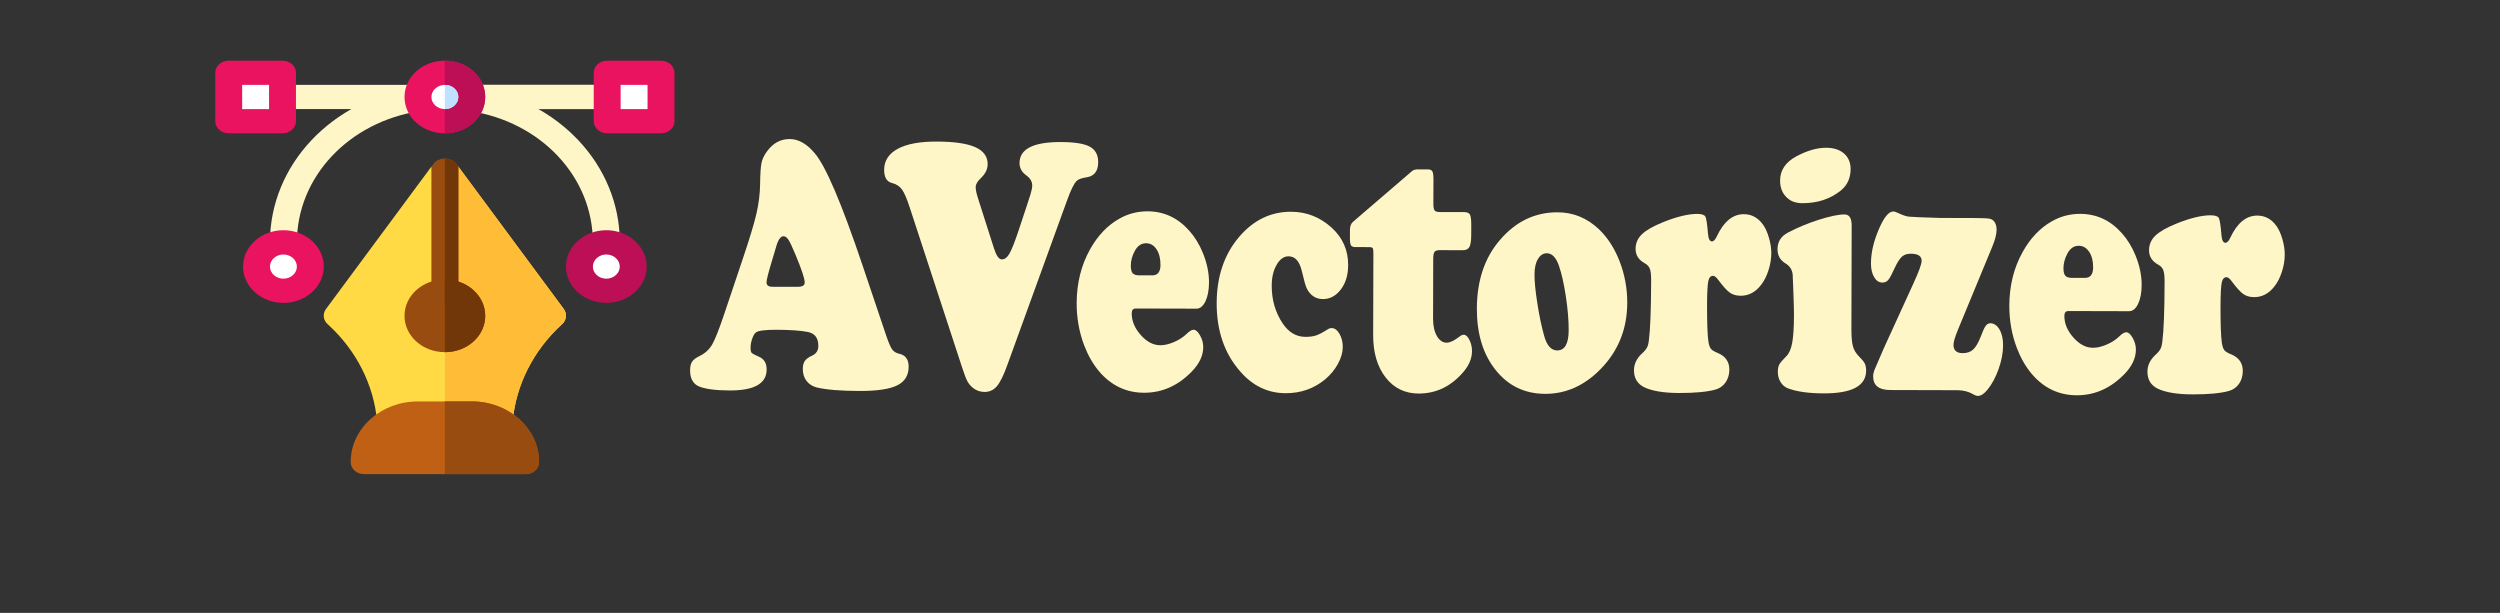 <?xml version="1.0" encoding="utf-8"?>
<!-- Generator: Adobe Illustrator 24.3.0, SVG Export Plug-In . SVG Version: 6.00 Build 0)  -->
<svg version="1.1" id="Layer_1" xmlns="http://www.w3.org/2000/svg" xmlns:xlink="http://www.w3.org/1999/xlink" x="0px" y="0px"
	 viewBox="0 0 8289 2032" style="enable-background:new 0 0 8289 2032;" xml:space="preserve">
<rect x="0" y="0" width="8289" height="2032" fill="#333333" stroke="none"/>
<style type="text/css">
	.st0{fill:#FFDA45;}
	.st1{fill:#FFBC36;}
	.st2{fill:#BF6015;}
	.st3{fill:#994C10;}
	.st4{fill:#FFF6C7;}
	.st5{fill:#EA1360;}
	.st6{fill:#FFFFFF;}
	.st7{fill:#BC0F56;}
	.st8{fill:#994C0F;}
	.st9{fill:#BFE1FF;}
	.st10{fill:#713708;}
</style>
<g>
	<path class="st0" d="M1863.1,1075.3c-94.6,86-152.5,201.2-163.3,321.6c-1.8,20.9-21.5,37-44.6,37h-360.4c-23.2,0-42.8-16-44.6-37
		c-10.7-120.5-68.7-235.7-163.3-321.6c-15.2-12.9-17.9-34.5-6.2-50.6l349.7-472.3l39.2,62.6l5.4-6.4l44.6-56.3l349.7,472.3
		C1880.9,1040.8,1878.2,1062.5,1863.1,1075.3L1863.1,1075.3z"/>
	<path class="st1" d="M1863.1,1075.3c-94.6,86-152.5,201.2-163.3,321.6c-1.8,20.9-21.5,37-44.6,37H1475V608.5l44.6-56.3l349.7,472.3
		C1880.9,1040.8,1878.2,1062.5,1863.1,1075.3L1863.1,1075.3z"/>
	<path class="st2" d="M1564.2,1331h-178.4c-123.2,0-223.1,89.9-223.1,200.9c0,22.5,19.6,40.1,44.6,40.1h535.3
		c24.9,0,44.6-17.7,44.6-40.1C1787.3,1420.9,1687.3,1331,1564.2,1331z"/>
	<path class="st3" d="M1787.3,1531.7c0,22.5-19.6,40.1-44.6,40.1h-267.7v-241h89.2C1687.3,1331,1787.3,1420.9,1787.3,1531.7z"/>
	<path class="st4" d="M2054.9,321.5c0,22.5-19.6,40.1-44.6,40.1H939.7c-24.9,0-44.6-17.7-44.6-40.1c0-22.5,19.6-40.1,44.6-40.1
		h1070.6C2035.3,281.4,2054.9,299,2054.9,321.5z"/>
	<path class="st4" d="M2054.9,321.5c0,22.5-19.6,40.1-44.6,40.1h-535.3v-80.2h535.3C2035.3,281.4,2054.9,299,2054.9,321.5z"/>
	<path class="st4" d="M939.7,843.7c-24.6,0-44.6-18-44.6-40.1c0-256.3,203.4-472.8,483.6-514.9c24.2-3.9,47.2,11.1,51.4,33
		c4,21.9-12.3,42.6-36.6,46.3c-237,35.7-409.1,219-409.1,435.7C984.3,825.7,964.4,843.7,939.7,843.7z"/>
	<path class="st4" d="M2010.3,843.7c-24.6,0-44.6-18-44.6-40.1c0-216.7-172-400.1-409.1-435.7c-24.3-3.7-40.8-24.4-36.6-46.3
		c4-21.8,27-36.9,51.4-33c280.2,42.1,483.6,258.8,483.6,514.9C2054.9,825.7,2034.9,843.7,2010.3,843.7z"/>
	<path class="st5" d="M939.7,1004.3c-73.9,0-133.8-54.1-133.8-120.5s60-120.5,133.8-120.5c73.8,0,133.9,54.1,133.9,120.5
		S1013.5,1004.3,939.7,1004.3z"/>
	<path class="st6" d="M939.7,924c-24.6,0-44.6-18-44.6-40.1c0-22.1,20-40.1,44.6-40.1c24.7,0,44.6,18,44.6,40.1S964.4,924,939.7,924
		z"/>
	<path class="st7" d="M2010.3,1004.3c-73.9,0-133.8-54.1-133.8-120.5s60-120.5,133.8-120.5c73.8,0,133.8,54.1,133.8,120.5
		S2084.1,1004.3,2010.3,1004.3z"/>
	<path class="st6" d="M2010.3,924c-24.6,0-44.6-18-44.6-40.1c0-22.1,20-40.1,44.6-40.1s44.6,18,44.6,40.1
		C2054.9,906,2034.8,924,2010.3,924z"/>
	<path class="st5" d="M1475,201.1c-74.1,0-133.8,53.8-133.8,120.5c0,66.7,59.8,120.5,133.8,120.5c74.1,0,133.8-53.8,133.8-120.5
		S1549,201.1,1475,201.1z M936.8,442H758.3c-24.6,0-44.6-18-44.6-40.1V241.3c0-22.1,19.9-40.1,44.6-40.1h178.4
		c24.6,0,44.6,18,44.6,40.1v160.7C981.3,424.1,961.3,442,936.8,442z"/>
	<path class="st6" d="M802.9,281.4h89.2v80.4h-89.2V281.4z"/>
	<path class="st5" d="M2191.7,442h-178.5c-24.6,0-44.6-18-44.6-40.1V241.3c0-22.1,19.9-40.1,44.6-40.1h178.5
		c24.6,0,44.6,18,44.6,40.1v160.7C2236.3,424.1,2216.4,442,2191.7,442z"/>
	<path class="st6" d="M2057.8,281.4h89.2v80.4h-89.2V281.4L2057.8,281.4z"/>
	<path class="st8" d="M1475,926.6c-74.1,0-133.8,53.8-133.8,120.5c0,66.7,59.8,120.5,133.8,120.5c74.1,0,133.8-53.8,133.8-120.5
		C1608.8,980.5,1549,926.6,1475,926.6z"/>
	<path class="st8" d="M1519.6,552.3v414.6c0,22.5-19.6,40.1-44.6,40.1c-24.9,0-44.6-17.7-44.6-40.1V552.3l7.2-9.7
		c8.8-11.3,23.2-16.9,37.5-16.9c14.3,0,28.5,5.6,37.5,16.9L1519.6,552.3z"/>
	<path class="st7" d="M1475,442V201c74.1,0,133.8,53.8,133.8,120.5S1549,442,1475,442z"/>
	<path class="st6" d="M1475,361.7c-24.6,0-44.6-18-44.6-40.1c0-22.1,20-40.1,44.6-40.1c24.6,0,44.6,18,44.6,40.1
		C1519.6,343.6,1499.6,361.7,1475,361.7z"/>
	<path class="st9" d="M1519.6,321.5c0-22.1-20-40.1-44.6-40.1v80.4C1499.6,361.7,1519.6,343.6,1519.6,321.5z"/>
	<path class="st10" d="M1475,1007V525.8c14.3,0,28.5,5.6,37.5,16.9l7.2,9.7v414.6C1519.6,989.3,1500,1007,1475,1007z"/>
	<path class="st10" d="M1608.8,1047.2c0,66.7-59.8,120.5-133.8,120.5v-241C1549,926.6,1608.8,980.5,1608.8,1047.2z"/>
	<g>
		<path class="st4" d="M2859.1,877.6l80.3,238.4c7.7,22,14,36.5,19.1,43.2c5.1,6.8,13,11.5,23.5,13.9c20.5,4.4,30.7,18.7,30.7,43
			c-0.1,28.6-12.7,49.1-37.8,61.6c-25.2,12.5-66.3,18.6-123.3,18.6c-64.4-0.1-112.3-4.1-143.3-11.6c-14.3-3.6-25.6-10.7-34-21.6
			c-8.3-10.7-12.5-23.9-12.5-39.1c0-11.8,2.2-20.9,6.7-27.3c4.4-6.4,12.6-12.4,24.6-17.8c13.4-6.3,20.1-16.8,20.2-31.7
			c0.1-26.2-11.4-41.8-34.6-46.5c-24.8-4.8-59.7-7.2-104.8-7.3c-38-0.1-60.6,3-68.1,9.2c-4.6,3.9-8.6,11-12,21.1
			c-3.5,10.2-5.2,20-5.2,29.4c0,8.6,1.2,14.2,3.6,16.8c2.4,2.5,10.4,6.8,23.7,12.7c17.3,7.2,26,21.2,26,42.4
			c-0.1,46.7-40.8,69.9-122.2,69.6c-46.2-0.1-80.2-4.5-101.8-13.2c-19.9-8.3-29.9-26.3-29.8-54.1c0.1-12.1,2.2-21.6,6.7-28.2
			c4.4-6.6,12.4-12.7,23.8-18.2c18.6-8.9,32.6-21.6,42.3-37.9c9.6-16.3,23.3-51,41.2-104.2l61-181.5
			c22.4-66.6,37.5-116.4,45.1-149.5s11.6-65.5,12-97.2c0.4-33.7,1.9-57.1,4.6-70.2c2.8-13.1,8.8-25.9,18.3-38.5
			c19.8-27.4,44.9-41,75.5-40.9c28.9,0.1,56.3,15.7,82.4,46.7C2737.4,549.7,2790.1,673.1,2859.1,877.6z M2561,950.8l83.9,0.1
			c15.4,0.1,23.2-4.6,23.2-14c0.1-12.9-10.5-44.7-31.8-95.4c-9.7-23.2-17-38.7-22.1-46.5c-5.1-7.8-10.5-11.8-16.3-11.8
			c-10.3,0-18.9,13.1-25.8,39.3c-1.2,3.5-5.3,17.4-12.5,41.8c-12.1,40-18.1,63.8-18.1,71.7C2541.4,945.9,2547.8,950.8,2561,950.8z"
			/>
		<path class="st4" d="M3537.6,665.4l-198,545.6c-12.1,33.7-23.6,56.9-34.4,69.6c-10.9,12.7-24.6,19.1-41.2,18.9
			c-13.7-0.1-26-4.2-36.7-12.5c-8.3-6.3-14.7-13.6-19.4-22.1c-4.6-8.5-10.5-23.6-17.6-45.6l-173.6-530.2
			c-9.6-29.8-18.4-50.1-26.1-60.9c-7.8-10.7-18.9-18-33.5-21.6c-17.1-4.3-25.6-18.9-25.6-43.6c0.1-30.1,15.1-53.3,45.1-69.6
			c30-16.2,73-24.2,128.9-24c58.3,0.1,101,6.3,128.3,18.6c27.3,12.2,41,31.1,40.9,56.5c-0.1,16.4-7.5,31.8-22.4,45.9
			c-11.4,10.6-17.2,20.5-17.3,30c0,8.6,2.5,21,7.7,37.1l53,166c7.7,24.3,16.3,36.5,26,36.6c9.4,0,17.9-6.4,25.3-19.3
			c7.5-12.9,17.4-38.3,30.2-76.3c22.7-68.1,36-108.4,39.7-120.7c3.8-12.3,5.6-21.8,5.6-28.5c0.1-13.3-6.7-24.7-20-34.1
			c-14.8-10.7-22.1-24.2-22.1-40.6c0.1-46.7,45.7-69.9,136.8-69.6c45.4,0.1,77.3,5.1,96.1,15.3c18.7,10.1,28,27.2,27.9,51.5
			c-0.1,29-12.4,45.6-36.9,49.8c-17.4,2.7-28.7,6.6-33.8,11.6C3561.1,608,3550.2,630.1,3537.6,665.4z"/>
		<path class="st4" d="M3966.8,1023.4l-201.2-0.5c-8.8,0-13.2,5.2-13.3,15.8c-0.1,25.5,9.9,49.5,30,72.1
			c20,22.6,41.6,33.9,64.8,33.9c13.7,0.1,28.9-3.5,45.6-10.7c16.8-7.2,30.5-16.1,41.3-26.7c9.7-9.4,17.4-14,23.2-14
			c7.4,0,14.7,6.3,21.7,18.9c7.1,12.6,10.6,25.5,10.6,38.8c-0.1,28.2-13,55.4-38.7,81.6c-45.5,46.5-97.9,69.7-157.3,69.6
			c-60-0.1-110.1-24.2-150.4-72.1c-19.6-23.6-35.8-52-48.5-85.3c-16.8-44.4-24.9-91-24.8-140c0.3-65.8,14.9-125,44.1-177.5
			c25.2-45.4,57.3-79.3,96.1-101.5c29.1-16.8,60.7-25.1,94.7-25.1c54.2,0.1,100.2,21.4,138,63.8c19,21.2,34.4,46.3,46,75.3
			c13.3,33,19.9,65.1,19.9,96.5c-0.1,25.5-4,46.3-11.7,62.6C3988.9,1015.3,3978.9,1023.5,3966.8,1023.4z M3777,912.9l43.2,0.1
			c18.2,0.1,27.4-11.5,27.5-34.6c0.1-21.2-4.3-38.4-13.1-51.8c-8.8-13.3-20.3-20.1-34.6-20.1c-16-0.1-28.5,8.6-37.7,25.8
			c-8.6,16-13,32.3-13,48.8c0,11.8,2.1,20,6.1,24.7C3759.5,910.5,3766.7,912.9,3777,912.9z"/>
		<path class="st4" d="M4280.9,702.1c50.8,0.1,95.5,17.7,134.2,52.6c36.7,33.4,55,74.8,54.8,124.3c-0.1,34.1-8.7,61.7-25.9,82.8
			c-16,20-35.3,29.9-57.9,29.8c-23.7-0.1-41.5-11.9-53.4-35.3c-3.7-7.5-9.1-26.5-16.2-57c-7.7-33-22.3-49.4-44-49.5
			c-15.7-0.1-28.9,9.3-39.7,28.1c-10.8,18.8-16.3,41.9-16.3,69.3c-0.1,47,12,88.8,36.5,125.4c19.9,29.5,45,44.2,75.2,44.3
			c14.3,0.1,26.3-1.6,36-4.9c9.7-3.4,22.4-10.1,38.1-20.1c4-2.7,8.5-4.1,13.2-4.1c9.7,0,18.2,6.3,25.6,18.9
			c7.4,12.6,11,27.3,11,44.1c-0.1,17.6-5.4,36.2-16,55.5c-10.6,19.4-24.5,36.3-41.6,50.7c-37.2,31.2-81,46.8-131.5,46.7
			c-58.8-0.1-108.8-23.9-150-71c-53-59.7-79.2-135.6-79-227.7c0.3-88.5,25.1-161.7,74.6-219.7
			C4156.2,729.6,4213.4,701.9,4280.9,702.1z"/>
		<path class="st4" d="M4752,857.4l-0.5,198.8c-0.1,23.6,4,42.8,12.5,57.6c8.4,14.9,19.1,22.3,32.3,22.4c11.1,0,25.9-7,44.1-21.1
			c4.3-3.5,8.6-5.2,12.9-5.2c6.8,0,13.1,5.7,18.8,17.1c5.6,11.4,8.5,23.8,8.5,37.1c-0.1,24.3-9.9,47.6-29.3,69.9
			c-40.8,47.3-89.8,70.9-147.5,70.8c-45.6-0.1-82.2-18-109.8-53.5c-27.5-35.6-41.3-82.4-41.1-140.3l0.7-271.6
			c0-8.9-0.7-14.5-2.4-16.8c-1.5-2.1-5.6-3.3-12.1-3.3l-44.1-0.1c-8.3,0-13.6-1.9-15.8-5.7c-2.2-3.7-3.4-12.5-3.4-26.2l0.1-25.9
			c0.3-11.8,3.6-20.4,9.9-25.8l196.5-168.8c4.8-3.5,10.9-5.2,18-5.2l34.7,0.1c7.2,0,12,2.2,14.3,6.8c2.4,4.5,3.6,13.5,3.5,26.8
			l-0.3,79.3c0,11.8,1.3,19.4,4,23c2.8,3.5,8.5,5.4,17.3,5.4l79.2,0.1c10.5,0,17.4,2.6,20.5,8c3.1,5.4,4.6,16.6,4.6,33.9l-0.1,34.7
			c-0.1,18.9-2.1,31.8-6.1,39.1c-4,7.3-11.4,10.8-21.8,10.7l-77.5-0.1c-8,0-13.4,1.9-16.3,5.9C4753.5,838.9,4752.1,846.5,4752,857.4
			z"/>
		<path class="st4" d="M5164.2,703.9c52.2,0.1,97.9,18.9,137.3,56.3c28.1,26.8,50.8,61.6,67.7,104.2c17.5,44.7,26.3,91.4,26.1,140
			c-0.3,85.1-28.9,157.3-85.8,216.7c-54.3,56.7-116.5,84.9-186.4,84.7c-68.1-0.1-123.3-27-165.3-80.4
			c-40.9-51.9-61.3-119.2-61.1-202.4c0.3-92.5,25.6-168.1,76-226.7C5025.3,734.5,5089.1,703.7,5164.2,703.9z M5129.5,839.6
			c-12.5-0.1-22.7,6.3-30.2,19.1c-7.7,12.7-11.4,29.7-11.5,50.8c-0.1,23.6,3,55.6,9.4,96.1c6.3,40.6,13.8,76.6,22.6,107.9
			c8.8,32.1,23.2,48.2,43,48.4c25.4,0.1,38.1-22,38.3-66.3c0.1-33-2.9-70.4-9.3-112.4c-6.3-41.9-14-76.1-23.1-102.4
			C5159.4,854.1,5146.4,840.5,5129.5,839.6z"/>
		<path class="st4" d="M5626.8,709.2c15.1,0.1,24.3,3,27.5,8.9c3.3,5.9,6.1,24.7,8.7,56.4c1.3,17.3,5.8,25.9,13.1,25.9
			c5.7,0,11.1-5.7,16.3-17c23-48.9,52.8-73.4,89.6-73.2c26,0.1,47.2,11.7,63.7,34.9c8,11.4,14.5,26,19.6,43.8
			c5.1,17.8,7.7,35,7.6,51.4c-0.1,18.4-3.3,37.4-9.6,56.7c-6.3,19.4-14.5,35.3-24.6,47.9c-18.3,23.9-40.8,35.7-67.3,35.7
			c-14.6-0.1-26.7-3.6-36.5-10.7c-9.9-7.1-22.7-21.4-38.7-43c-6.1-8.3-11.5-12.4-16.7-12.4c-8,0-13.1,6.1-15.7,18.6
			c-2.4,12.3-3.8,38.2-3.9,77.8c-0.1,59.2,1.3,99.6,4.4,121.1c1.9,11.8,4.6,19.9,8.3,24.5c3.5,4.5,11.1,9.1,22.9,13.9
			c25.6,10.7,38.4,29.1,38.3,55.4c-0.1,16-4.2,30.1-12.5,42c-8.3,11.9-19.3,19.8-33,23.7c-27.4,7.8-67.7,11.6-120.8,11.5
			c-50.5-0.1-88.8-6.3-115-18.6c-23.3-11.1-35-30.1-34.9-57.1c0.1-20.4,8.7-38.5,25.9-54.6c8.3-7.4,14-14.2,17.2-20.2
			c3.1-6,5.3-14.4,6.4-25c4.6-35.6,7.2-101.7,7.4-198.1c0.1-17.6-1.3-30.3-4.2-38c-2.9-7.7-8.5-13.9-17.1-18.6
			c-20.2-11.1-30.3-26.9-30.3-47.7c0.1-18.9,7.1-35,21.1-48.5c14-13.5,37.5-26.8,70.2-40C5558.5,718.7,5596,709.6,5626.8,709.2z"/>
		<path class="st4" d="M6139.4,747.6l-0.9,341.6c-0.1,27.1,1.6,46.9,5.2,59.4c3.5,12.6,10.7,24.2,21.5,34.8
			c8.8,8.6,14.7,16,17.7,22.1c2.9,6,4.4,13.9,4.4,23.3c-0.1,50.6-46.9,75.7-140.1,75.5c-50.2-0.1-90-5.7-119.3-16.8
			c-10-3.9-18.1-10.8-24.2-20.7c-6.1-9.8-9.1-21-9.1-33.6c0-10.6,1.6-18.9,4.8-24.7s11.1-15.3,24-28.2c8.8-8.9,15.2-23.7,18.9-44.1
			s5.7-50.7,5.8-91.2c0.1-12.9-0.5-37.1-1.8-72.6c-1.2-35.5-2.1-56.1-2.5-62c-1.6-16-9.6-28.5-23.9-37.1
			c-17.7-10.7-26.4-26.3-26.4-47.1c0.1-24.7,11.7-43.1,34.9-55.2c32-16.8,66.3-31,102.8-42.6c36.5-11.6,64.8-17.4,84.7-17.4
			C6131.6,711.2,6139.5,723.3,6139.4,747.6z M6055.3,489.9c24.8,0.1,44.5,6.6,58.9,19.2c14.5,12.7,21.7,30,21.7,51.5
			c-0.1,30.1-11.1,54.1-33.2,71.7c-34.9,27.7-77,41.5-126.4,41.4c-20.8-0.1-37.4-5.6-49.6-16.6c-16.5-14.2-24.8-33.8-24.6-58.8
			c0.1-33.7,17.7-60.1,52.8-79.3C5990.8,499.6,6024.3,489.8,6055.3,489.9z"/>
		<path class="st4" d="M6432.6,722.6l113.4,0.3c26.3,0.1,42.9,0.8,50.3,2.2c7.2,1.4,12.7,4.8,16.4,10.4c4.8,6.6,7.2,15.5,7.2,26.5
			c-0.1,14.5-4.8,33.1-14.3,55.8l-114.3,276.6c-9.5,23.1-14.2,39.3-14.3,48.8c-0.1,18.4,10.1,27.6,30.3,27.7
			c14.6,0.1,26.2-3.9,34.9-12c8.7-8,16.9-22,24.8-41.9c6.7-18,12-30,16.4-36.1c4.3-6,9.5-9.1,15.4-9.1c12.5,0.1,22.7,6.9,30.7,20.7
			c8,13.7,12,31.4,11.9,52.9c-0.1,24.3-5,50.3-14.7,77.8c-9.8,27.6-22.1,50.6-37.1,69c-11.1,13.7-21.7,20.5-31.7,20.5
			c-4.3,0-9.9-2-16.7-5.9c-13.9-8.3-30.5-12.6-49.6-13l-224.2-0.6c-38-0.1-56.8-15.3-56.8-45.4c0-6.6,1.5-13.7,4.4-21.2
			s13-30.7,30.1-69.9l98.7-216.1c18.4-40,27.5-65.2,27.6-75.8c0.1-15.7-12-23.6-35.9-23.6c-12.2,0-22.1,3.2-29.3,9.7
			c-7.2,6.4-15.1,18.6-23.4,36.1c-9.5,21.2-16.8,34.8-21.7,40.8c-5,6-11.6,9.1-19.9,9.1c-11.1,0-20.3-6-27.3-18
			c-7.1-12-10.6-27.2-10.5-45.6c0.1-35.3,8.8-73.2,26.4-114c16.7-38.8,32.5-58.2,47.7-58.1c3.4,0,8,1.4,13.7,4.1
			c15.7,7.5,28.1,11.9,37.5,13C6337.6,719.4,6372.4,720.8,6432.6,722.6z"/>
		<path class="st4" d="M7059.1,1031.8l-201.2-0.5c-8.8,0-13.2,5.2-13.3,15.8c-0.1,25.5,9.9,49.5,30,72.1s41.6,33.9,64.8,33.9
			c13.7,0.1,28.9-3.5,45.6-10.7c16.8-7.2,30.5-16.1,41.3-26.7c9.7-9.4,17.4-14,23.2-14c7.4,0,14.7,6.3,21.7,18.9
			c7.1,12.6,10.6,25.5,10.6,38.8c-0.1,28.2-13,55.4-38.7,81.6c-45.5,46.5-97.9,69.7-157.3,69.6c-60-0.1-110.1-24.2-150.4-72.1
			c-19.6-23.6-35.8-52-48.5-85.3c-16.8-44.4-24.9-91-24.8-140c0.3-65.8,14.9-125,44.1-177.5c25.2-45.4,57.3-79.3,96.1-101.5
			c29.1-16.8,60.7-25.1,94.7-25.1c54.2,0.1,100.2,21.4,138,63.8c19,21.2,34.4,46.3,46,75.3c13.3,33,19.9,65.1,19.9,96.5
			c-0.1,25.5-4,46.3-11.7,62.6C7081.4,1023.7,7071.3,1031.8,7059.1,1031.8z M6869.3,921.3l43.2,0.1c18.2,0.1,27.4-11.5,27.5-34.6
			c0.1-21.2-4.3-38.4-13.1-51.8c-8.8-13.3-20.3-20.1-34.6-20.1c-16-0.1-28.5,8.6-37.7,25.8c-8.6,16-13,32.3-13,48.8
			c0,11.8,2.1,20,6.1,24.7C6851.9,918.9,6859.1,921.3,6869.3,921.3z"/>
		<path class="st4" d="M7329.2,713.8c15.1,0.1,24.3,3,27.5,8.9c3.3,5.9,6.1,24.7,8.7,56.4c1.3,17.3,5.8,25.9,13.1,25.9
			c5.7,0,11.1-5.7,16.3-17c23-48.9,52.8-73.4,89.6-73.2c26,0.1,47.2,11.7,63.7,34.9c8,11.4,14.5,26,19.6,43.8
			c5.1,17.8,7.7,35,7.6,51.4c-0.1,18.4-3.3,37.4-9.6,56.7c-6.3,19.4-14.5,35.3-24.6,47.9c-18.3,23.9-40.8,35.7-67.3,35.7
			c-14.6-0.1-26.7-3.6-36.5-10.7c-9.8-7-22.7-21.4-38.7-43c-6.1-8.3-11.5-12.4-16.7-12.4c-8,0-13.1,6.1-15.7,18.6
			c-2.4,12.3-3.8,38.2-3.9,77.8c-0.1,59.2,1.3,99.6,4.4,121.1c1.9,11.8,4.6,19.9,8.3,24.5c3.5,4.5,11.1,9.1,22.9,13.9
			c25.6,10.7,38.4,29.1,38.3,55.4c-0.1,16-4.2,30.1-12.5,42c-8.3,11.9-19.3,19.8-33,23.7c-27.4,7.8-67.7,11.6-120.8,11.5
			c-50.5-0.1-88.8-6.3-115-18.6c-23.3-11.1-35-30.1-34.9-57.1c0.1-20.4,8.7-38.5,25.9-54.6c8.3-7.4,14-14.2,17.2-20.2
			c3.1-6,5.3-14.4,6.4-25c4.6-35.6,7.2-101.7,7.4-198.1c0.1-17.6-1.3-30.3-4.2-38c-2.9-7.7-8.5-13.9-17.1-18.6
			c-20.2-11.1-30.3-26.9-30.3-47.7c0.1-18.9,7.1-35,21.1-48.5c14-13.5,37.5-26.8,70.2-40C7261,723.3,7298.4,714.1,7329.2,713.8z"/>
	</g>
</g>
</svg>
